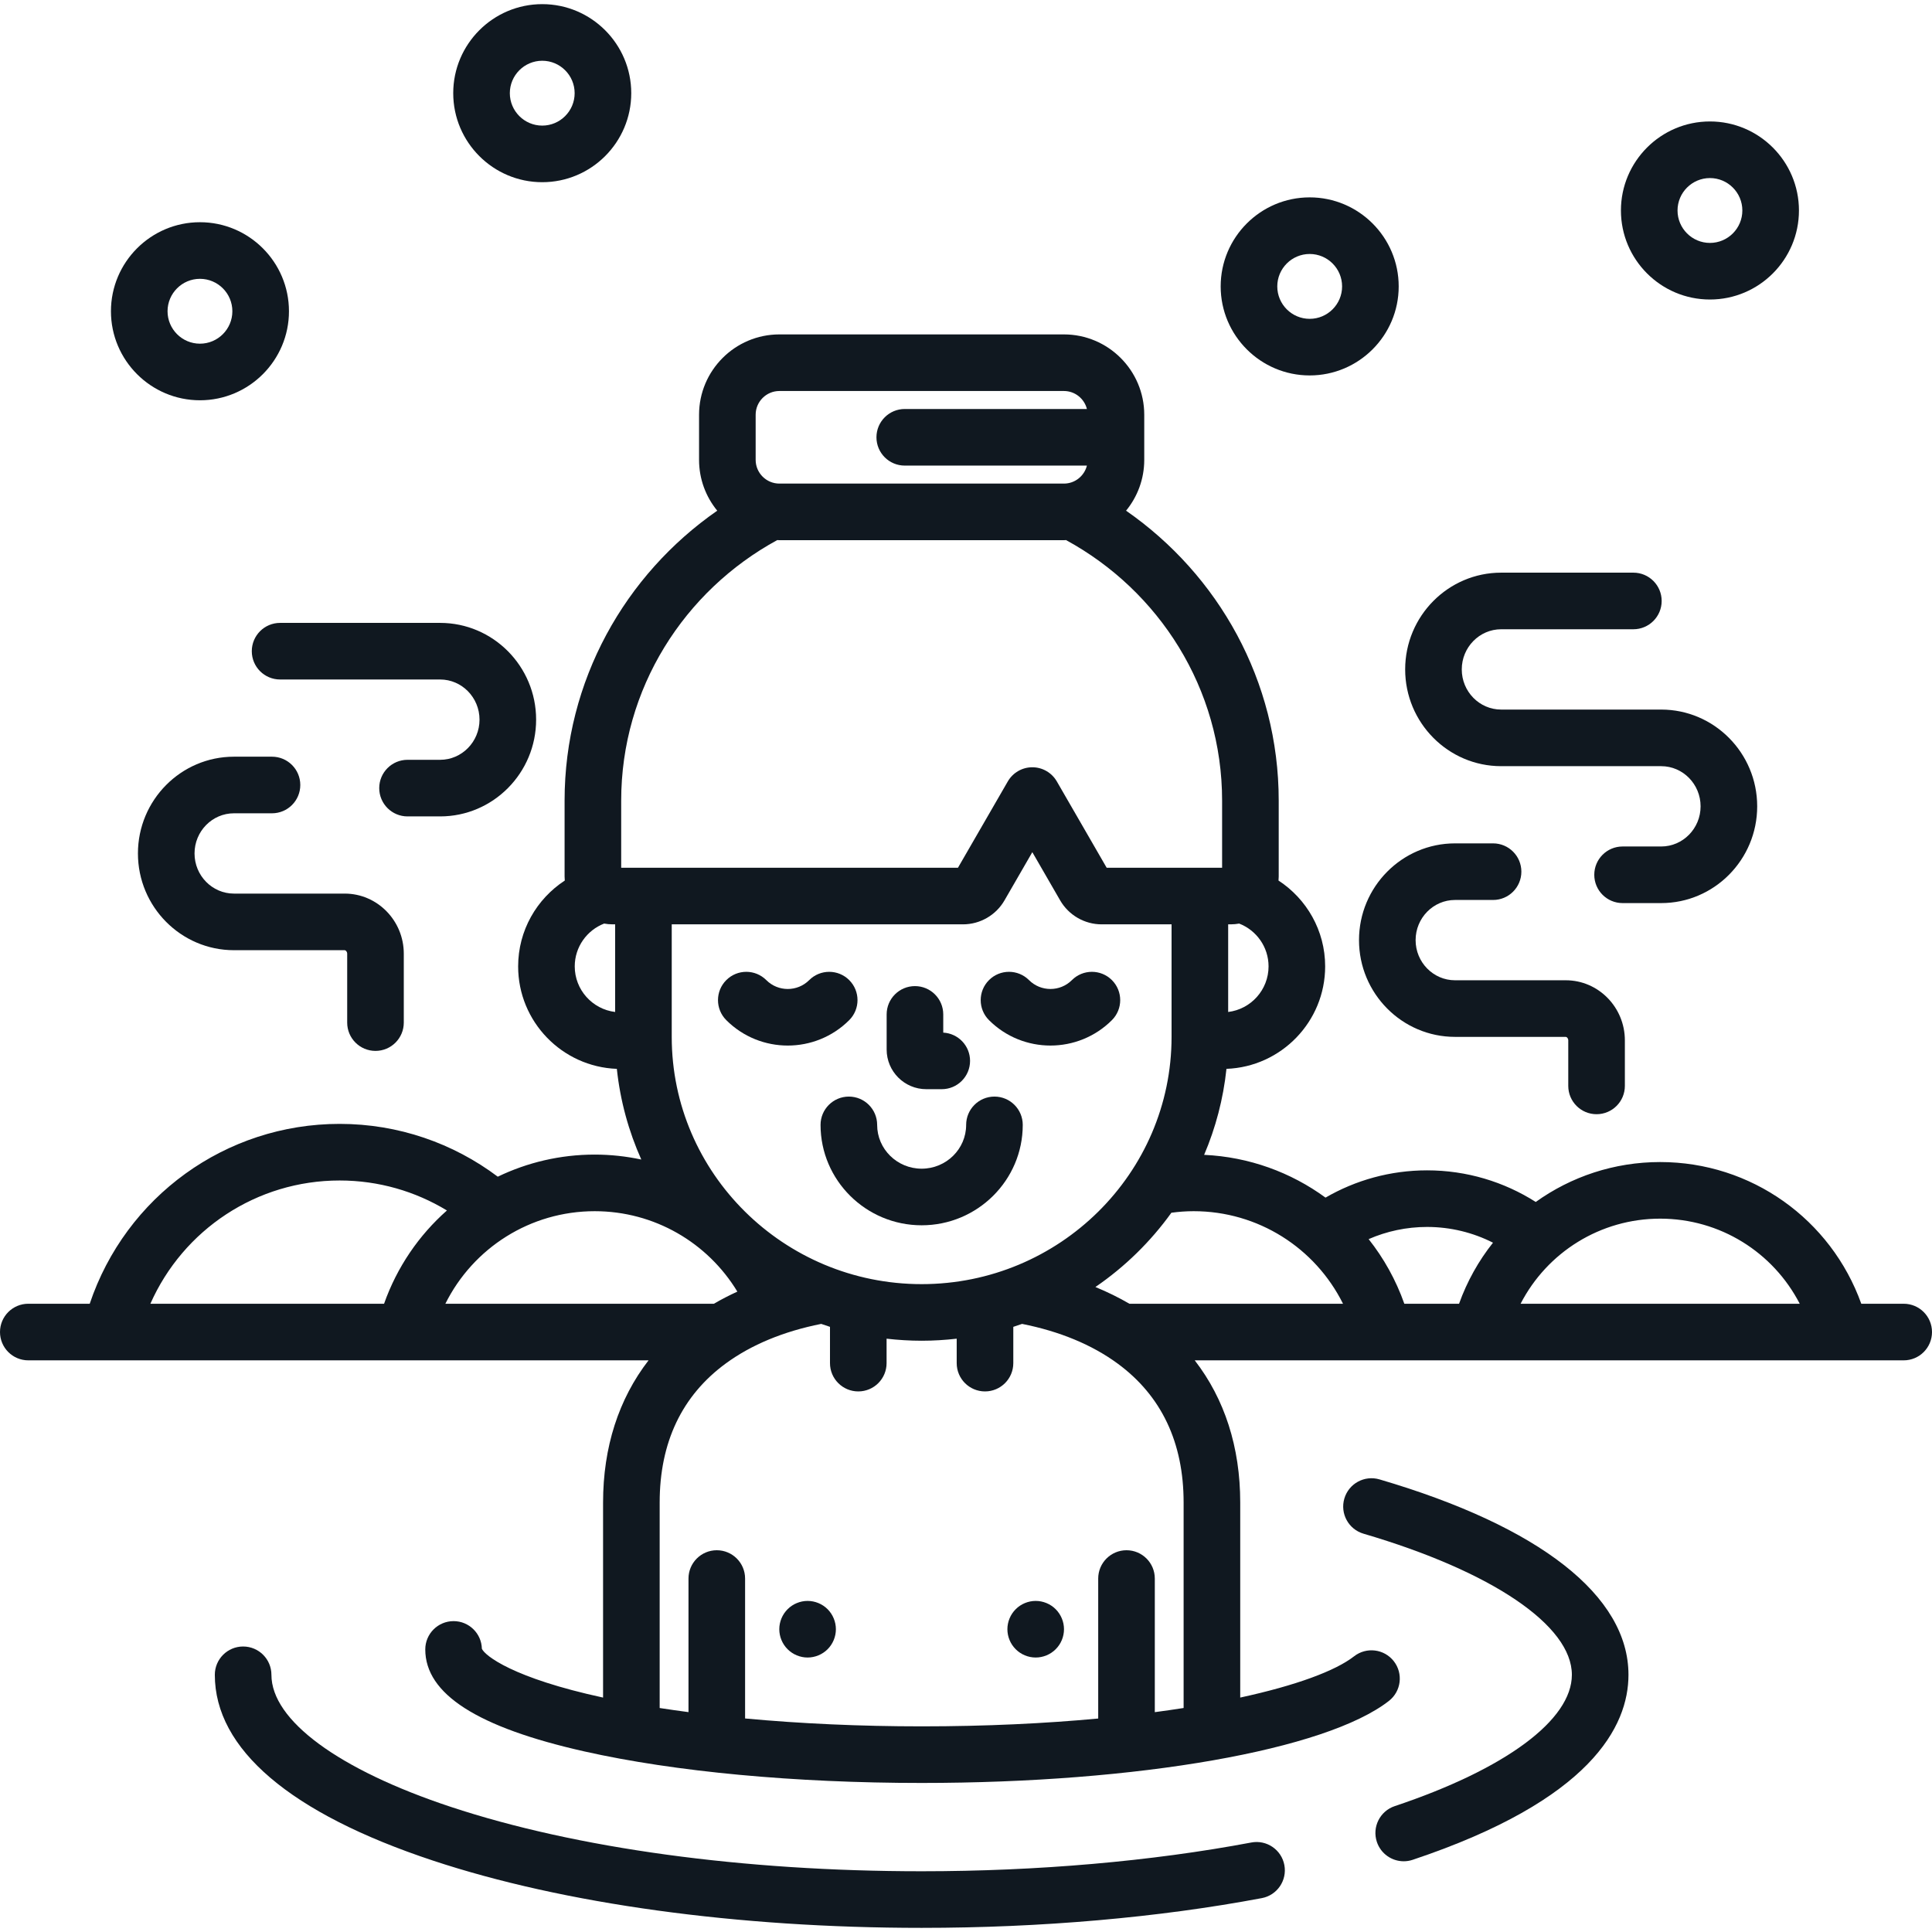 <svg version="1.1" xmlns="http://www.w3.org/2000/svg" xmlns:xlink="http://www.w3.org/1999/xlink" viewBox="0 0 512 512" xml:space="preserve"><g><g><path fill="#101820" d="M504.5,345.507h-11.24c-8.026-22.378-29.159-37.553-53.299-37.553c-12.188,0-23.611,3.87-32.97,10.579c-8.387-5.334-18.291-8.379-28.805-8.379c-9.731,0-18.942,2.609-26.91,7.227c-9.164-6.706-20.267-10.785-32.17-11.335c3.042-7.133,5.071-14.789,5.919-22.789c14.513-0.54,26.155-12.51,26.155-27.155c0-9.521-4.932-17.896-12.364-22.75c0.03-0.354,0.055-0.71,0.055-1.072v-20.112c0-31.754-16.017-59.858-40.452-76.832c3.009-3.673,4.818-8.362,4.818-13.469v-11.953c0-11.741-9.552-21.293-21.292-21.293h-75.397c-11.74,0-21.292,9.552-21.292,21.293v11.953c0,5.106,1.81,9.796,4.818,13.469c-24.436,16.974-40.453,45.078-40.453,76.832v20.112c0,0.362,0.024,0.718,0.054,1.072c-7.432,4.855-12.364,13.23-12.364,22.75c0,14.646,11.643,26.615,26.157,27.155c0.896,8.47,3.137,16.544,6.482,24.03c-3.996-0.85-8.124-1.31-12.345-1.31c-9.144,0-17.871,2.091-25.69,5.857c-11.769-8.847-26.323-13.994-41.907-13.994c-30.26,0-56.703,19.322-66.231,47.666H7.5c-4.142,0-7.5,3.357-7.5,7.5s3.358,7.5,7.5,7.5h164.373c-7.916,10.239-12.053,23.007-12.053,37.676v51.694c-23.892-5.173-31.308-11.105-32.12-12.94c-0.095-4.06-3.416-7.321-7.498-7.321c-4.142,0-7.5,3.357-7.5,7.5c0,11.811,13.799,20.654,42.187,27.036c23.952,5.385,55.686,8.35,89.357,8.35c57.403,0,107.166-8.736,123.827-21.74c3.266-2.548,3.847-7.261,1.298-10.526c-2.548-3.266-7.262-3.845-10.526-1.298c-4.94,3.855-15.371,7.728-30.172,10.934v-51.689c0-14.669-4.137-27.436-12.054-37.676H504.5c4.143,0,7.5-3.357,7.5-7.5C512,348.864,508.643,345.507,504.5,345.507z M325.477,244.96h0.716c0.753,0,1.486-0.078,2.204-0.205c4.547,1.769,7.784,6.182,7.784,11.347c0,6.216-4.683,11.351-10.704,12.083V244.96z M163.017,268.185c-6.021-0.732-10.705-5.867-10.705-12.083c0-5.165,3.237-9.578,7.785-11.347c0.717,0.127,1.451,0.205,2.204,0.205h0.716V268.185z M206.548,103.62h75.397c2.943,0,5.413,2.034,6.098,4.768h-48.274c-4.142,0-7.5,3.357-7.5,7.5s3.358,7.5,7.5,7.5h48.274c-0.683,2.734-3.153,4.769-6.098,4.769h-75.397c-3.469,0-6.292-2.822-6.292-6.291v-11.953h0C200.256,106.443,203.079,103.62,206.548,103.62z M164.621,229.96v-17.793h0.001c0-29.721,16.732-55.629,41.356-69.038c0.191,0.005,0.377,0.028,0.57,0.028h75.397c0.192,0,0.378-0.023,0.569-0.028c24.624,13.409,41.357,39.317,41.357,69.038v17.793h-30.59l-13.21-22.876c-1.34-2.32-3.815-3.75-6.495-3.75s-5.155,1.43-6.495,3.75l-13.209,22.876H164.621z M310.477,244.96v29.833c0,36.126-29.71,65.517-66.229,65.517c-36.52,0-66.231-29.391-66.231-65.517V244.96h77.196c4.516,0,8.724-2.43,10.981-6.341l7.383-12.786l7.381,12.782c2.257,3.913,6.465,6.345,10.982,6.345H310.477z M101.78,345.507H39.853c8.696-19.632,28.142-32.666,50.156-32.666c10.325,0,20.08,2.877,28.431,7.948C111.022,327.342,105.219,335.776,101.78,345.507z M118.028,345.507c7.371-14.814,22.518-24.529,39.578-24.529c15.789,0,29.936,8.326,37.8,21.312c-2.154,0.988-4.231,2.058-6.219,3.217H118.028z M306.036,453.739V418.33c0-4.143-3.357-7.5-7.5-7.5s-7.5,3.357-7.5,7.5v37.096c-14.018,1.309-29.726,2.076-46.79,2.076c-16.275,0-32.127-0.725-46.789-2.09V418.33c0-4.143-3.358-7.5-7.5-7.5c-4.142,0-7.5,3.357-7.5,7.5v35.402c-2.596-0.344-5.153-0.703-7.637-1.09v-54.46c0-15.918,5.887-28.31,17.498-36.833c6.803-4.994,15.376-8.527,25.313-10.502c0.772,0.267,1.542,0.538,2.324,0.781v9.614c0,4.143,3.358,7.5,7.5,7.5c4.142,0,7.5-3.357,7.5-7.5v-6.477c3.052,0.347,6.148,0.543,9.292,0.543c3.143,0,6.238-0.196,9.289-0.542v6.476c0,4.143,3.358,7.5,7.5,7.5c4.143,0,7.5-3.357,7.5-7.5v-9.613c0.783-0.244,1.553-0.516,2.325-0.782c9.936,1.975,18.51,5.508,25.313,10.502c11.61,8.522,17.498,20.915,17.498,36.833v54.455h0.001C311.207,453.024,308.661,453.391,306.036,453.739z M299.306,345.506L299.306,345.506c-2.833-1.651-5.843-3.129-9.011-4.434c7.814-5.35,14.629-12.021,20.136-19.685c1.938-0.261,3.905-0.41,5.905-0.41c17.06,0,32.206,9.715,39.577,24.529H299.306z M386.662,345.507h-14.5c-2.229-6.306-5.448-12.067-9.459-17.126c4.77-2.082,10.013-3.227,15.483-3.227c6.245,0,12.191,1.494,17.474,4.172C391.857,334.11,388.797,339.553,386.662,345.507z M402.972,345.507c7.036-13.643,21.135-22.553,36.989-22.553s29.952,8.909,36.988,22.553H402.972z"/></g></g><g><g><path fill="#101820" d="M340.37,494.263c-0.766-4.071-4.688-6.754-8.759-5.981c-26.465,4.985-56.676,7.62-87.365,7.62c-47.25,0-91.568-6.061-124.79-17.065c-29.759-9.858-47.525-22.941-47.525-34.998c0-4.143-3.358-7.5-7.5-7.5c-4.142,0-7.5,3.357-7.5,7.5c0,19.684,19.99,36.709,57.808,49.236c34.704,11.496,80.697,17.827,129.507,17.827c31.606,0,62.776-2.725,90.143-7.88C338.459,502.255,341.137,498.334,340.37,494.263z"/></g></g><g><g><path fill="#101820" d="M365.573,392.053c-3.976-1.167-8.142,1.109-9.309,5.084c-1.167,3.975,1.109,8.142,5.084,9.309c34.057,9.998,55.214,24.326,55.214,37.394c0,11.963-17.549,24.973-46.942,34.802c-3.928,1.315-6.048,5.564-4.734,9.492c1.051,3.139,3.975,5.123,7.112,5.123c0.788,0,1.591-0.125,2.38-0.389c47.264-15.806,57.185-35.386,57.185-49.028C431.563,422.935,408.127,404.545,365.573,392.053z"/></g></g><g><g><path fill="#101820" d="M263.54,290.606c-4.143,0-7.5,3.357-7.5,7.5c0,6.4-5.29,11.607-11.792,11.607c-6.503,0-11.794-5.207-11.794-11.607c0-4.143-3.358-7.5-7.5-7.5c-4.142,0-7.5,3.357-7.5,7.5c0,14.671,12.02,26.607,26.794,26.607c14.773,0,26.792-11.937,26.792-26.607C271.04,293.964,267.683,290.606,263.54,290.606z"/></g></g><g><g><path fill="#101820" d="M249.971,273.656v-4.827c0-4.143-3.358-7.5-7.5-7.5c-4.142,0-7.5,3.357-7.5,7.5v9.316c0,5.79,4.71,10.5,10.5,10.5h4.104c4.142,0,7.5-3.357,7.5-7.5C257.075,277.136,253.929,273.862,249.971,273.656z"/></g></g><g><g><path fill="#101820" d="M225.053,259.74c-2.929-2.928-7.678-2.928-10.606,0c-3.134,3.135-8.233,3.135-11.368,0c-2.929-2.93-7.678-2.929-10.606,0.001c-2.929,2.929-2.928,7.678,0.001,10.606c4.491,4.491,10.391,6.736,16.29,6.736c5.899,0,11.799-2.246,16.29-6.736C227.982,267.418,227.982,262.67,225.053,259.74z"/></g></g><g><g><path fill="#101820" d="M294.671,259.741c-2.927-2.929-7.676-2.93-10.606-0.001c-3.133,3.133-8.234,3.133-11.367,0c-2.931-2.931-7.68-2.928-10.606,0.001c-2.929,2.93-2.928,7.679,0.001,10.606c4.491,4.49,10.39,6.734,16.289,6.734s11.798-2.244,16.289-6.734C297.599,267.42,297.6,262.671,294.671,259.741z"/></g></g><g><g><path fill="#101820" d="M219.33,426.46c-1.4-1.4-3.33-2.2-5.31-2.2c-1.97,0-3.91,0.8-5.3,2.2c-1.4,1.399-2.2,3.33-2.2,5.3c0,1.97,0.8,3.91,2.2,5.3c1.4,1.4,3.33,2.2,5.3,2.2c1.98,0,3.91-0.8,5.31-2.2c1.39-1.39,2.19-3.319,2.19-5.3C221.52,429.79,220.72,427.86,219.33,426.46z"/></g></g><g><g><path fill="#101820" d="M279.77,426.46c-1.39-1.4-3.331-2.2-5.3-2.2c-1.979,0-3.91,0.8-5.3,2.2c-1.4,1.399-2.2,3.33-2.2,5.3c0,1.98,0.8,3.91,2.2,5.3c1.39,1.4,3.32,2.2,5.3,2.2c1.97,0,3.91-0.8,5.3-2.2c1.4-1.39,2.2-3.319,2.2-5.3C281.97,429.79,281.17,427.86,279.77,426.46z"/></g></g><g><g><path fill="#101820" d="M116.636,165.073H74.227c-4.142,0-7.5,3.358-7.5,7.5c0,4.143,3.358,7.5,7.5,7.5h42.409c5.758,0,10.442,4.775,10.442,10.643c0,5.867-4.685,10.641-10.442,10.641H108c-4.142,0-7.5,3.357-7.5,7.5s3.358,7.5,7.5,7.5h8.636c14.029,0,25.442-11.502,25.442-25.641C142.078,176.576,130.664,165.073,116.636,165.073z"/></g></g><g><g><path fill="#101820" d="M91.353,236.812H61.996c-5.758,0-10.442-4.773-10.442-10.641c0-5.867,4.684-10.64,10.442-10.64h10.085c4.142,0,7.5-3.357,7.5-7.5s-3.358-7.5-7.5-7.5H61.996c-14.029,0-25.442,11.502-25.442,25.64c0,14.139,11.413,25.641,25.442,25.641h29.357c0.261,0,0.656,0.371,0.656,0.93V271c0,4.143,3.358,7.5,7.5,7.5c4.142,0,7.5-3.357,7.5-7.5v-18.258C107.009,243.959,99.986,236.812,91.353,236.812z"/></g></g><g><g><path fill="#101820" d="M440.233,188.044h-42.409c-5.757,0-10.44-4.773-10.44-10.641c0-5.868,4.684-10.643,10.44-10.643h35.036c4.142,0,7.5-3.357,7.5-7.5s-3.358-7.5-7.5-7.5h-35.036c-14.028,0-25.44,11.503-25.44,25.643c0,14.139,11.412,25.641,25.44,25.641h42.409c5.758,0,10.442,4.775,10.442,10.643c0,5.867-4.685,10.641-10.442,10.641H430c-4.143,0-7.5,3.357-7.5,7.5s3.357,7.5,7.5,7.5h10.233c14.029,0,25.442-11.502,25.442-25.641C465.675,199.547,454.262,188.044,440.233,188.044z"/></g></g><g><g><path fill="#101820" d="M414.95,259.782h-29.356c-5.759,0-10.443-4.773-10.443-10.641c0-5.867,4.685-10.64,10.443-10.64h10.084c4.143,0,7.5-3.357,7.5-7.5s-3.357-7.5-7.5-7.5h-10.084c-14.029,0-25.443,11.502-25.443,25.64c0,14.139,11.414,25.641,25.443,25.641h29.356c0.262,0,0.656,0.371,0.656,0.93v12.064c0,4.143,3.358,7.5,7.5,7.5c4.143,0,7.5-3.357,7.5-7.5v-12.064C430.606,266.929,423.583,259.782,414.95,259.782z"/></g></g><g><g><path fill="#101820" d="M143.699,1.098c-13.007,0-23.589,10.584-23.589,23.594s10.582,23.593,23.589,23.593c13.007,0,23.588-10.584,23.588-23.594S156.706,1.098,143.699,1.098z M143.699,33.286c-4.736,0-8.589-3.855-8.589-8.594c0-4.739,3.853-8.594,8.589-8.594c4.736,0,8.588,3.855,8.588,8.594C152.287,29.431,148.434,33.286,143.699,33.286z"/></g></g><g><g><path fill="#101820" d="M453.151,32.187c-13.007,0-23.588,10.584-23.588,23.594c0.001,13.01,10.582,23.594,23.588,23.594c13.007,0,23.589-10.584,23.589-23.594S466.158,32.187,453.151,32.187z M453.151,64.376c-4.735,0-8.588-3.855-8.588-8.594c0.001-4.739,3.853-8.594,8.588-8.594c4.736,0,8.589,3.855,8.589,8.594C461.74,60.52,457.887,64.376,453.151,64.376z"/></g></g><g><g><path fill="#101820" d="M347.08,52.306c-13.007,0-23.588,10.585-23.588,23.595c0,13.009,10.581,23.593,23.588,23.593c13.007,0,23.589-10.584,23.589-23.593C370.669,62.891,360.087,52.306,347.08,52.306z M347.08,84.495c-4.735,0-8.588-3.854-8.588-8.593c0-4.74,3.853-8.595,8.588-8.595c4.736,0,8.589,3.855,8.589,8.595C355.669,80.64,351.816,84.495,347.08,84.495z"/></g></g><g><g><path fill="#101820" d="M52.991,58.89c-13.007,0-23.589,10.585-23.589,23.595c-0.001,13.009,10.581,23.593,23.589,23.593c13.006,0,23.587-10.584,23.587-23.593C76.578,69.475,65.997,58.89,52.991,58.89z M52.991,91.079c-4.736,0-8.589-3.854-8.589-8.593c-0.001-4.74,3.852-8.595,8.589-8.595c4.735,0,8.587,3.855,8.587,8.595C61.578,87.224,57.726,91.079,52.991,91.079z"/></g></g></svg>